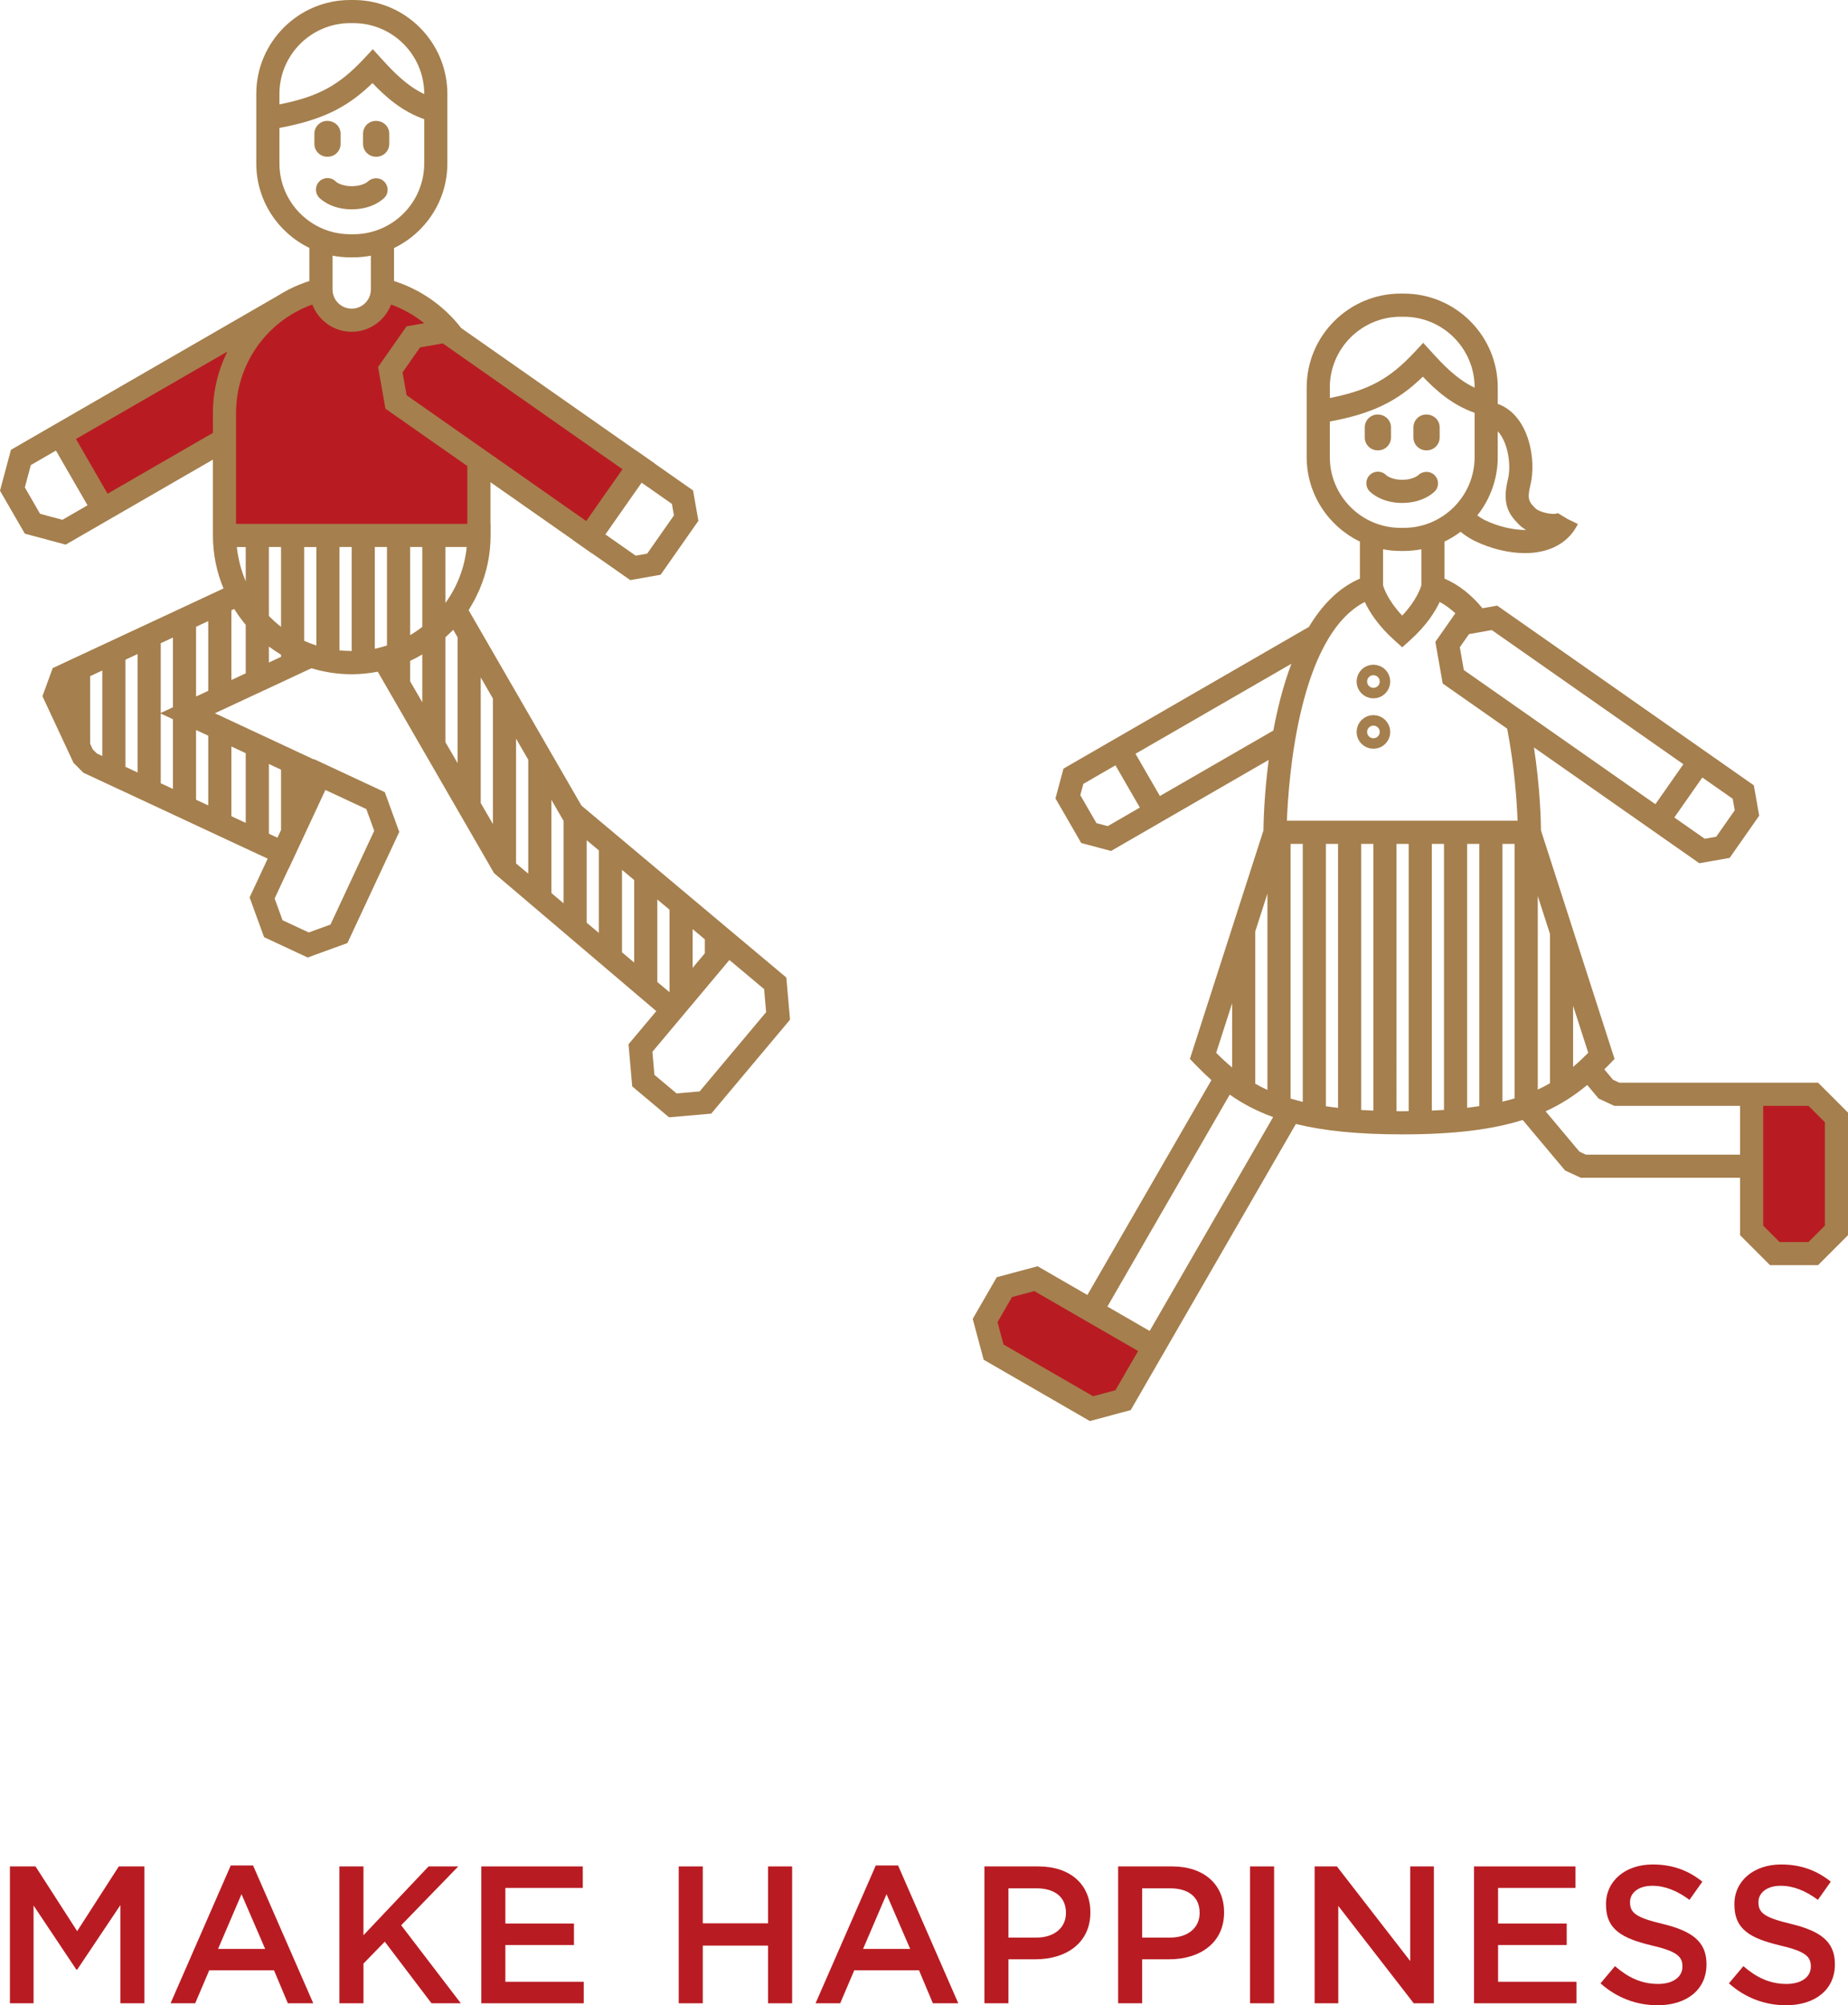 <?xml version="1.0" encoding="utf-8"?>
<!-- Generator: Adobe Illustrator 26.2.1, SVG Export Plug-In . SVG Version: 6.00 Build 0)  -->
<svg version="1.1" id="レイヤー_2_00000122715144895041592840000010650991513021749437_"
	 xmlns="http://www.w3.org/2000/svg" xmlns:xlink="http://www.w3.org/1999/xlink" x="0px" y="0px"
	 viewBox="0 0 159.761 173.33" style="enable-background:new 0 0 159.761 173.33;" xml:space="preserve">
<style type="text/css">
	.st0{fill:#B81C22;}
	.st1{fill:none;stroke:#A57F4D;stroke-width:2;stroke-miterlimit:10;}
	.st2{fill:#A57F4D;}
</style>
<path class="st0" d="M55.215,40.323l-4.28,6.113L34.235,34.742
	c-0.192-1.088-0.299-1.698-0.491-2.785l1.986-2.836
	c1.088-0.192,1.698-0.299,2.785-0.491L55.215,40.323z"/>
<path class="st0" d="M19.418,35.707c0-3.933,2.07-7.371,5.176-9.312l-0.005-0.008
	L5.202,37.58l3.731,6.462l10.485-6.054V35.707z"/>
<path class="st0" d="M158.761,96.587v9.772c-0.781,0.781-1.219,1.219-2,2h-3.33
	c-0.781-0.781-1.219-1.219-2-2v-11.772l5.33,0
	C157.542,95.368,157.98,95.806,158.761,96.587z"/>
<path class="st1" d="M118.733,58.456c-0.251,0-0.453,0.203-0.453,0.454
	s0.203,0.454,0.453,0.454s0.454-0.203,0.454-0.454S118.984,58.456,118.733,58.456z
	"/>
<path class="st1" d="M119.187,63.267c0,0.251-0.203,0.454-0.454,0.454
	s-0.453-0.203-0.453-0.454c0-0.251,0.203-0.454,0.453-0.454
	S119.187,63.017,119.187,63.267z"/>
<path class="st0" d="M94.358,121.76l-8.462-4.886c-0.286-1.067-0.446-1.665-0.732-2.732
	l1.665-2.884c1.067-0.286,1.665-0.446,2.732-0.732l10.194,5.886l-2.665,4.616
	C96.023,121.314,95.425,121.475,94.358,121.76z"/>
<path class="st0" d="M33.064,24.582v0.82c0,1.468-1.19,2.657-2.657,2.657
	c-1.467,0-2.656-1.19-2.656-2.657l0,0c-0.001-0-0.003-0.821-0.003-0.821
	c-4.788,1.19-8.34,5.505-8.34,10.661V45.818c0,0,0,0,0,0.001h21.995
	c0,0.003-0,0.006-0,0.009c0-0.003,0-0.006,0-0.01V35.242
	C41.402,30.087,37.851,25.773,33.064,24.582z"/>
<path class="st0" d="M0.857,161.33h2.214l3.6,5.594l3.6-5.594h2.214v11.83h-2.079
	v-8.484l-3.735,5.578H6.603l-3.701-5.544v8.45H0.857V161.33z"/>
<path class="st0" d="M19.95,161.246h1.927l5.205,11.915H24.885l-1.2-2.856h-5.594
	l-1.217,2.856h-2.129L19.95,161.246z M22.924,168.462l-2.045-4.732l-2.028,4.732
	H22.924z"/>
<path class="st0" d="M29.342,161.33h2.079v5.949l5.628-5.949h2.569l-4.935,5.087
	l5.155,6.743h-2.535l-4.039-5.324l-1.842,1.893v3.431h-2.079V161.33z"/>
<path class="st0" d="M41.61,161.33h8.772v1.859h-6.693v3.076h5.932v1.859h-5.932v3.177
	h6.777v1.859h-8.856V161.33z"/>
<path class="st0" d="M58.677,161.33h2.079v4.918h5.645v-4.918h2.079v11.83h-2.079v-4.985
	h-5.645v4.985h-2.079V161.33z"/>
<path class="st0" d="M75.712,161.246h1.927l5.205,11.915h-2.197l-1.2-2.856H73.853
	l-1.217,2.856h-2.13L75.712,161.246z M78.686,168.462l-2.045-4.732l-2.028,4.732
	H78.686z"/>
<path class="st0" d="M85.103,161.33h4.665c2.771,0,4.495,1.572,4.495,3.955v0.034
	c0,2.653-2.13,4.039-4.732,4.039h-2.349v3.803h-2.079V161.33z M89.599,167.482
	c1.572,0,2.552-0.879,2.552-2.112v-0.034c0-1.386-0.997-2.113-2.552-2.113h-2.417
	v4.259H89.599z"/>
<path class="st0" d="M96.662,161.33h4.665c2.771,0,4.495,1.572,4.495,3.955v0.034
	c0,2.653-2.13,4.039-4.732,4.039h-2.349v3.803h-2.079V161.33z M101.158,167.482
	c1.572,0,2.552-0.879,2.552-2.112v-0.034c0-1.386-0.997-2.113-2.552-2.113h-2.417
	v4.259H101.158z"/>
<path class="st0" d="M108.069,161.33h2.078v11.83h-2.078V161.33z"/>
<path class="st0" d="M113.649,161.33h1.927l6.338,8.18v-8.18h2.045v11.83h-1.741
	l-6.523-8.416v8.416h-2.045V161.33z"/>
<path class="st0" d="M127.431,161.33h8.772v1.859h-6.693v3.076h5.933v1.859h-5.933v3.177
	h6.777v1.859h-8.856V161.33z"/>
<path class="st0" d="M138.366,171.437l1.25-1.487c1.132,0.98,2.281,1.538,3.735,1.538
	c1.285,0,2.096-0.608,2.096-1.487v-0.034c0-0.845-0.474-1.301-2.67-1.808
	c-2.518-0.608-3.938-1.352-3.938-3.532v-0.034c0-2.028,1.69-3.431,4.04-3.431
	c1.723,0,3.093,0.524,4.293,1.487l-1.116,1.572
	c-1.065-0.794-2.129-1.217-3.211-1.217c-1.217,0-1.927,0.625-1.927,1.403v0.034
	c0,0.912,0.541,1.318,2.823,1.859c2.501,0.609,3.786,1.504,3.786,3.465v0.034
	c0,2.213-1.741,3.532-4.226,3.532C141.493,173.33,139.786,172.704,138.366,171.437z"/>
<path class="st0" d="M149.467,171.437l1.25-1.487c1.132,0.98,2.281,1.538,3.735,1.538
	c1.285,0,2.096-0.608,2.096-1.487v-0.034c0-0.845-0.474-1.301-2.67-1.808
	c-2.518-0.608-3.938-1.352-3.938-3.532v-0.034c0-2.028,1.69-3.431,4.04-3.431
	c1.723,0,3.093,0.524,4.293,1.487l-1.116,1.572
	c-1.064-0.794-2.129-1.217-3.211-1.217c-1.217,0-1.927,0.625-1.927,1.403v0.034
	c0,0.912,0.541,1.318,2.823,1.859c2.501,0.609,3.786,1.504,3.786,3.465v0.034
	c0,2.213-1.741,3.532-4.226,3.532C152.594,173.33,150.887,172.704,149.467,171.437z"/>
<path class="st2" d="M54.486,50.143l-4.944-3.462l5.427-7.751l4.945,3.462l0.463,2.626
	l-3.265,4.662L54.486,50.143z M52.327,46.19l2.627,1.84l0.995-0.176l2.314-3.304
	l-0.176-0.995l-2.627-1.84L52.327,46.19z"/>
<path class="st2" d="M28.287,13.547h0.05c0.611,0,1.108-0.497,1.108-1.108v-0.881
	c0-0.611-0.497-1.108-1.158-1.108c-0.611,0-1.108,0.497-1.108,1.108v0.881
	C27.179,13.05,27.676,13.547,28.287,13.547z"/>
<path class="st2" d="M32.494,13.547h0.05c0.611,0,1.108-0.497,1.108-1.108v-0.881
	c0-0.611-0.497-1.108-1.158-1.108c-0.611,0-1.108,0.497-1.108,1.108v0.881
	C31.386,13.05,31.883,13.547,32.494,13.547z"/>
<path class="st2" d="M33.245,17.079c0.372-0.392,0.353-0.997-0.027-1.381
	c-0.38-0.383-1.008-0.384-1.404-0.015c-0.018,0.017-0.453,0.412-1.398,0.412
	c-0.941,0-1.375-0.391-1.377-0.391c-0.38-0.402-1.013-0.417-1.414-0.039
	c-0.401,0.38-0.418,1.013-0.039,1.414c0.099,0.104,1.015,1.016,2.829,1.016
	C32.229,18.095,33.146,17.183,33.245,17.079z"/>
<path class="st2" d="M67.979,84.497L62.812,80.163l-0,0L50.267,69.635l-9.753-16.892
	c0.103-0.16,0.468-0.818,0.498-0.869c0.215-0.41,0.484-1.019,0.446-0.929
	c0.625-1.467,0.955-3.043,0.955-4.663v-1h-0.011v-3.601l8.778,6.147l5.427-7.751
	L39.874,28.36c-1.451-1.871-3.45-3.317-5.813-4.07v-2.85
	c2.724-1.311,4.613-4.09,4.613-7.31V8.116C38.674,3.641,35.033,0,30.558,0h-0.285
	c-4.476,0-8.117,3.641-8.117,8.116v6.015c0,3.239,1.913,6.033,4.664,7.334
	c-0.024-0.011-0.05-0.018-0.074-0.03v2.856
	c-0.623,0.198-1.22,0.445-1.79,0.734l-0.002-0.003l-0.217,0.125
	c-0.251,0.134-0.498,0.275-0.737,0.425L3.835,37.214v0l-2.888,1.667L0,42.414
	l2.146,3.715l3.532,0.947l4.621-2.667v-0l8.108-4.681v6.555
	c0,1.622,0.327,3.169,0.914,4.582c0-0-0-0-0-0L4.556,57.749
	l-0.885,2.432l2.687,5.76l0.852,0.852l15.932,7.429l-1.562,3.349l1.251,3.437
	l3.768,1.757l3.437-1.25l4.48-9.606l-1.25-3.436l-6.113-2.851l-0.012,0.026
	l-8.565-3.994l8.347-3.892c1.103,0.335,2.271,0.519,3.482,0.519
	c0.002,0,0.004-0,0.006-0c0.002,0,0.004,0,0.005,0
	c0.361,0,0.726-0.02,1.093-0.056c0.389-0.036,0.772-0.091,1.149-0.164
	l10.051,17.409L56.738,87.401l-2.402,2.862l0.319,3.643l3.185,2.673l3.644-0.319
	l6.813-8.12L67.979,84.497z M24.965,75.073l3.166-6.789l3.537,1.649l0.684,1.879
	l-3.78,8.105l-1.879,0.684l-2.267-1.057l-0.684-1.879l1.212-2.598L24.965,75.073z
	 M23.244,66.037l1.053,0.491v5.214l-0.311,0.668l-0.741-0.346V66.037z
	 M20.002,64.525l1.242,0.579v6.026l-1.242-0.579V64.525z M8.844,65.348l-0.471-0.219
	l-0.353-0.353l-0.229-0.491v-5.838L8.844,57.957V65.348z M11.896,66.772L10.844,66.281
	v-9.257l1.053-0.491V66.772z M14.949,68.195l-1.053-0.491v-6.027l1.053,0.491
	V68.195z M14.949,61.136l-1.053,0.491v-6.027l1.053-0.491V61.136z M18.002,69.619
	l-1.053-0.491v-6.027l1.053,0.491V69.619z M18.002,59.713l-1.053,0.491v-6.027
	l1.053-0.491V59.713z M53.822,40.568l-3.133,4.475L35.148,34.16l-0.348-1.97
	l1.511-2.157l1.97-0.348L53.822,40.568z M24.157,8.116
	C24.157,4.744,26.901,2,30.273,2h0.285c3.372,0,6.116,2.744,6.116,6.116v0.017
	c-1.574-0.749-2.743-2.013-3.714-3.078L32.23,4.253l-0.74,0.793
	c-2.159,2.313-3.936,3.303-7.333,3.978V8.116z M24.157,14.131v-3.073
	c3.64-0.683,5.816-1.714,8.044-3.878c1.106,1.162,2.528,2.442,4.473,3.122
	v3.83c0,3.372-2.744,6.116-6.116,6.116h-0.285
	C26.901,20.247,24.157,17.503,24.157,14.131z M28.731,22.095
	c0.5,0.097,1.015,0.151,1.542,0.151h0.285c0.514,0,1.015-0.053,1.503-0.145
	v2.921c0,0.914-0.743,1.657-1.657,1.657s-1.657-0.743-1.657-1.657v-2.923
	C28.742,22.099,28.737,22.096,28.731,22.095z M5.396,44.93l-1.932-0.518
	l-1.317-2.28l0.518-1.932l2.171-1.253l1.365,2.365l1.365,2.365L5.396,44.93z
	 M18.407,35.706v1.711l-9.108,5.259l-1.365-2.365l-1.365-2.365l13.084-7.554
	C18.855,32.004,18.407,33.81,18.407,35.706z M21.244,58.201l-1.242,0.579V52.753
	l0.246-0.115c-0-0-0-0-0-0
	c0.302,0.481,0.631,0.942,0.996,1.374V58.201z M21.244,50.244
	c-0.152-0.351-0.28-0.714-0.393-1.083c-0.059-0.195-0.112-0.392-0.159-0.592
	c0.017,0.072-0.117-0.576-0.1-0.486c-0.044-0.238-0.085-0.477-0.112-0.72
	c0.005,0.049,0,0-0.005-0.079h0.769V50.244z M24.297,56.777l-1.053,0.491v-1.382
	c0.338,0.253,0.689,0.488,1.053,0.704V56.777z M24.297,54.185
	c-0.374-0.29-0.724-0.608-1.053-0.947v-5.955h1.053V54.185z M27.35,55.795
	c-0.36-0.116-0.712-0.249-1.053-0.404v-8.108h1.053V55.795z M30.402,56.279
	c-0.003,0-0.005-0-0.008-0c0.003,0,0.005,0,0.008,0V56.279z
	 M30.402,56.272c-0.085-0.001-0.17-0.005-0.255-0.008
	c-0.268-0.009-0.535-0.019-0.797-0.047v-8.935h1.053V56.272z M33.455,55.795
	c-0.344,0.111-0.694,0.21-1.053,0.283v-8.796h1.053V55.795z M36.508,60.706
	l-1.053-1.815v-1.763c0.362-0.169,0.712-0.356,1.053-0.559V60.706z M36.508,54.185
	c-0.335,0.26-0.685,0.501-1.053,0.717v-7.619h1.053V54.185z M39.56,65.968
	l-1.052-1.814v-9.072c0.229-0.211,0.461-0.418,0.673-0.646l0.379,0.657V65.968z
	 M38.508,52.12v-4.838h1.84C40.169,49.077,39.512,50.731,38.508,52.12z
	 M40.402,45.282H20.407v-9.576c0-4.247,2.665-7.966,6.591-9.383
	c0.527,1.373,1.85,2.356,3.406,2.356s2.88-0.982,3.406-2.355
	c1.057,0.381,2.017,0.935,2.863,1.615l-1.526,0.269l-2.461,3.515l0.635,3.602
	l7.08,4.957V45.282z M42.613,71.23l-1.053-1.815V58.556l1.053,1.823V71.23z
	 M45.667,75.517l-1.054-0.884V63.843l1.054,1.825V75.517z M48.72,78.079
	l-1.053-0.884v-8.063l1.044,1.809l0.009,0.007V78.079z M51.773,80.641l-1.053-0.884
	v-7.13l1.053,0.884V80.641z M54.826,83.203l-1.053-0.884v-7.13l1.053,0.884V83.203
	z M59.879,80.312l1.053,0.883v1.209l-1.053,1.255V80.312z M56.826,77.75
	l1.053,0.883v7.131l-1.053-0.883V77.75z M60.484,94.341l-1.992,0.174
	l-1.917-1.608l-0.174-1.992l5.095-6.073l1.562-1.862l3,2.517l0.174,1.992
	L60.484,94.341z"/>
<path class="st2" d="M122.62,41.062c-0.018,0.017-0.452,0.412-1.397,0.412
	c-0.941,0-1.375-0.392-1.377-0.392c-0.378-0.4-1.012-0.417-1.414-0.039
	c-0.401,0.379-0.418,1.012-0.039,1.414c0.098,0.104,1.015,1.017,2.829,1.017
	s2.731-0.912,2.83-1.017c0.372-0.392,0.353-0.997-0.028-1.38
	C123.644,40.694,123.016,40.693,122.62,41.062z"/>
<path class="st2" d="M119.094,38.927h0.05c0.611,0,1.108-0.497,1.108-1.108v-0.881
	c0-0.611-0.497-1.108-1.158-1.108c-0.611,0-1.108,0.497-1.108,1.108v0.881
	C117.986,38.43,118.483,38.927,119.094,38.927z"/>
<path class="st2" d="M122.193,36.937v0.881c0,0.611,0.497,1.108,1.108,1.108h0.05
	c0.611,0,1.108-0.497,1.108-1.108v-0.881c0-0.611-0.497-1.108-1.158-1.108
	C122.69,35.829,122.193,36.326,122.193,36.937z"/>
<path class="st2" d="M125.836,52.985l-1.748,2.496l0.635,3.602l17.239,12.071v0
	l4.944,3.462l2.626-0.463l2.551-3.644l-0.463-2.626l-3.306-2.315v-0
	l-18.877-13.217l-1.276,0.225c-0.918-1.115-2-2.009-3.281-2.56v-3.2
	c-0.016,0.008-0.033,0.012-0.049,0.02c0.508-0.243,0.99-0.531,1.434-0.869
	c0.387,0.308,0.789,0.576,1.204,0.779c1.403,0.686,2.971,1.065,4.371,1.065
	c0.143,0,0.285-0.004,0.424-0.012c1.938-0.112,3.41-1.001,4.144-2.504
	l-0.899-0.439l-0.844-0.506c-0.319,0.205-1.571-0.057-1.915-0.401
	c-0.538-0.539-0.76-0.761-0.449-2.01v-0
	c0.539-2.165-0.095-5.891-2.651-6.965c-0.056-0.023-0.112-0.036-0.168-0.057
	V33.495c0-4.475-3.641-8.116-8.116-8.116h-0.285c-4.476,0-8.117,3.641-8.117,8.116
	v6.015c0,3.215,1.884,5.991,4.602,7.304c-0-0-0-0-0-0
	v3.2c-1.852,0.796-3.288,2.308-4.409,4.174L95.432,64.422v0L91.938,66.439
	l-0.691,2.576l2.224,3.852l2.576,0.69l5.227-3.018v-0l8.407-4.854
	c-0.396,3.016-0.448,5.435-0.454,6.098l-6.358,19.748l0.414,0.431
	c0.475,0.495,0.954,0.962,1.447,1.399c-0-0-0-0-0-0
	l-10.725,18.576l-4.302-2.484l-3.532,0.947l-2.079,3.601l0.947,3.532l9.18,5.3
	l3.532-0.946l2.372-4.109l0,0l11.906-20.624
	c2.399,0.594,5.355,0.9,9.195,0.9c4.523,0,7.818-0.427,10.421-1.246
	c-0.002,0.001-0.003,0.001-0.005,0.002l3.66,4.362l1.354,0.631h13.778v4.967
	l2.586,2.586h4.158l2.586-2.586V96.173l-2.585-2.586h-4.745h-2H139.997
	l-0.551-0.257l-0.752-0.896c-0,0-0,0-0,0
	c0.157-0.156,0.314-0.31,0.47-0.473l0.414-0.431l-6.358-19.747
	c-0.007-0.738-0.071-3.671-0.609-7.181l-2.316-1.622
	c0.644,3.305,0.843,6.427,0.901,7.963h-19.943
	c0.137-3.611,1.026-15.976,6.736-18.911c0.388,0.835,1.128,2.027,2.567,3.319
	l0.668,0.6l0.668-0.6c1.439-1.292,2.179-2.484,2.568-3.319
	c0.492,0.253,0.936,0.597,1.359,0.979L125.836,52.985 M147.167,67.205l2.627,1.84
	l0.176,0.995l-1.601,2.286l-0.995,0.176l-2.627-1.84l1.21-1.728L147.167,67.205z
	 M145.529,66.058l-1.21,1.728l-1.21,1.728l-16.56-11.596l-0.348-1.97
	l0.797-1.138l1.969-0.348L145.529,66.058z M122.879,47.479v3.108
	c-0.075,0.268-0.433,1.325-1.657,2.626c-1.227-1.305-1.583-2.363-1.656-2.621
	v-3.114c-0,0-0-0-0-0c0.491,0.093,0.997,0.147,1.515,0.147
	h0.285c0.53,0,1.046-0.057,1.547-0.155
	C122.901,47.472,122.891,47.477,122.879,47.479z M129.481,39.51v-2.236
	c0.901,0.971,1.182,2.96,0.878,4.18c-0.541,2.169,0.122,3.052,0.975,3.906
	c0.165,0.165,0.372,0.316,0.608,0.449c-1.113,0.013-2.438-0.296-3.595-0.861
	c-0.214-0.104-0.425-0.244-0.633-0.396C128.817,43.165,129.481,41.415,129.481,39.51z
	 M114.964,33.495c0-3.372,2.744-6.116,6.117-6.116h0.285
	c3.372,0,6.116,2.744,6.116,6.116v0.017c-1.574-0.748-2.742-2.013-3.714-3.078
	l-0.73-0.801l-0.74,0.793c-2.159,2.313-3.936,3.303-7.333,3.978V33.495z
	 M114.964,39.51v-3.073c3.64-0.683,5.816-1.714,8.044-3.878
	c1.106,1.162,2.529,2.443,4.473,3.122v3.83c0,3.372-2.744,6.116-6.116,6.116
	h-0.285C117.708,45.626,114.964,42.882,114.964,39.51z M95.764,71.41l-0.976-0.261
	l-1.395-2.416l0.262-0.976l2.777-1.604l1.054,1.826l1.054,1.826L95.764,71.41z
	 M108.519,80.508l1.052-3.268v16.974c-0.373-0.17-0.72-0.352-1.052-0.541V80.508z
	 M106.519,86.719v5.558c-0.483-0.405-0.938-0.83-1.379-1.274L106.519,86.719z
	 M96.431,120.17l-1.932,0.518l-7.745-4.472l-0.518-1.932l1.251-2.166l1.932-0.518
	l3.584,2.07l-0,0l3.979,2.297l1.407,0.812L96.431,120.17z M99.389,115.046
	l-3.653-2.109l10.576-18.319c1.101,0.775,2.32,1.422,3.751,1.94L99.389,115.046z
	 M100.273,68.807l-1.054-1.826l-1.054-1.826l13.477-7.781
	c-0.705,1.869-1.207,3.868-1.56,5.772L100.273,68.807z M112.624,95.241
	c-0.367-0.088-0.718-0.182-1.053-0.282V72.945h1.053V95.241z M115.676,95.763
	c-0.362-0.043-0.716-0.088-1.053-0.14V72.945h1.053V95.763z M118.729,95.999
	c-0.357-0.015-0.716-0.03-1.053-0.052V72.945h1.053V95.999z M121.782,96.048
	c-0.189,0.002-0.365,0.008-0.559,0.008c-0.172,0-0.326-0.006-0.494-0.007V72.945
	h1.053V96.048z M124.835,95.942c-0.338,0.022-0.696,0.038-1.053,0.054V72.945h1.053
	V95.942z M127.888,95.613c-0.337,0.052-0.691,0.099-1.053,0.143V72.945h1.053
	V95.613z M130.941,94.941c-0.335,0.102-0.686,0.197-1.053,0.286V72.945h1.053
	V94.941z M135.995,86.932l1.311,4.071c-0.42,0.424-0.853,0.829-1.311,1.217
	V86.932z M132.941,77.449l1.054,3.272v12.913
	c-0.332,0.192-0.681,0.375-1.054,0.548V77.449z M150.431,99.805h-13.334
	l-0.551-0.256l-2.927-3.489c1.361-0.62,2.521-1.383,3.598-2.276l0.983,1.171
	l1.354,0.632h10.878V99.805z M157.761,105.945l-1.414,1.414h-2.502l-1.414-1.414
	v-4.139v-6.218h3.916l1.414,1.414V105.945z"/>
</svg>